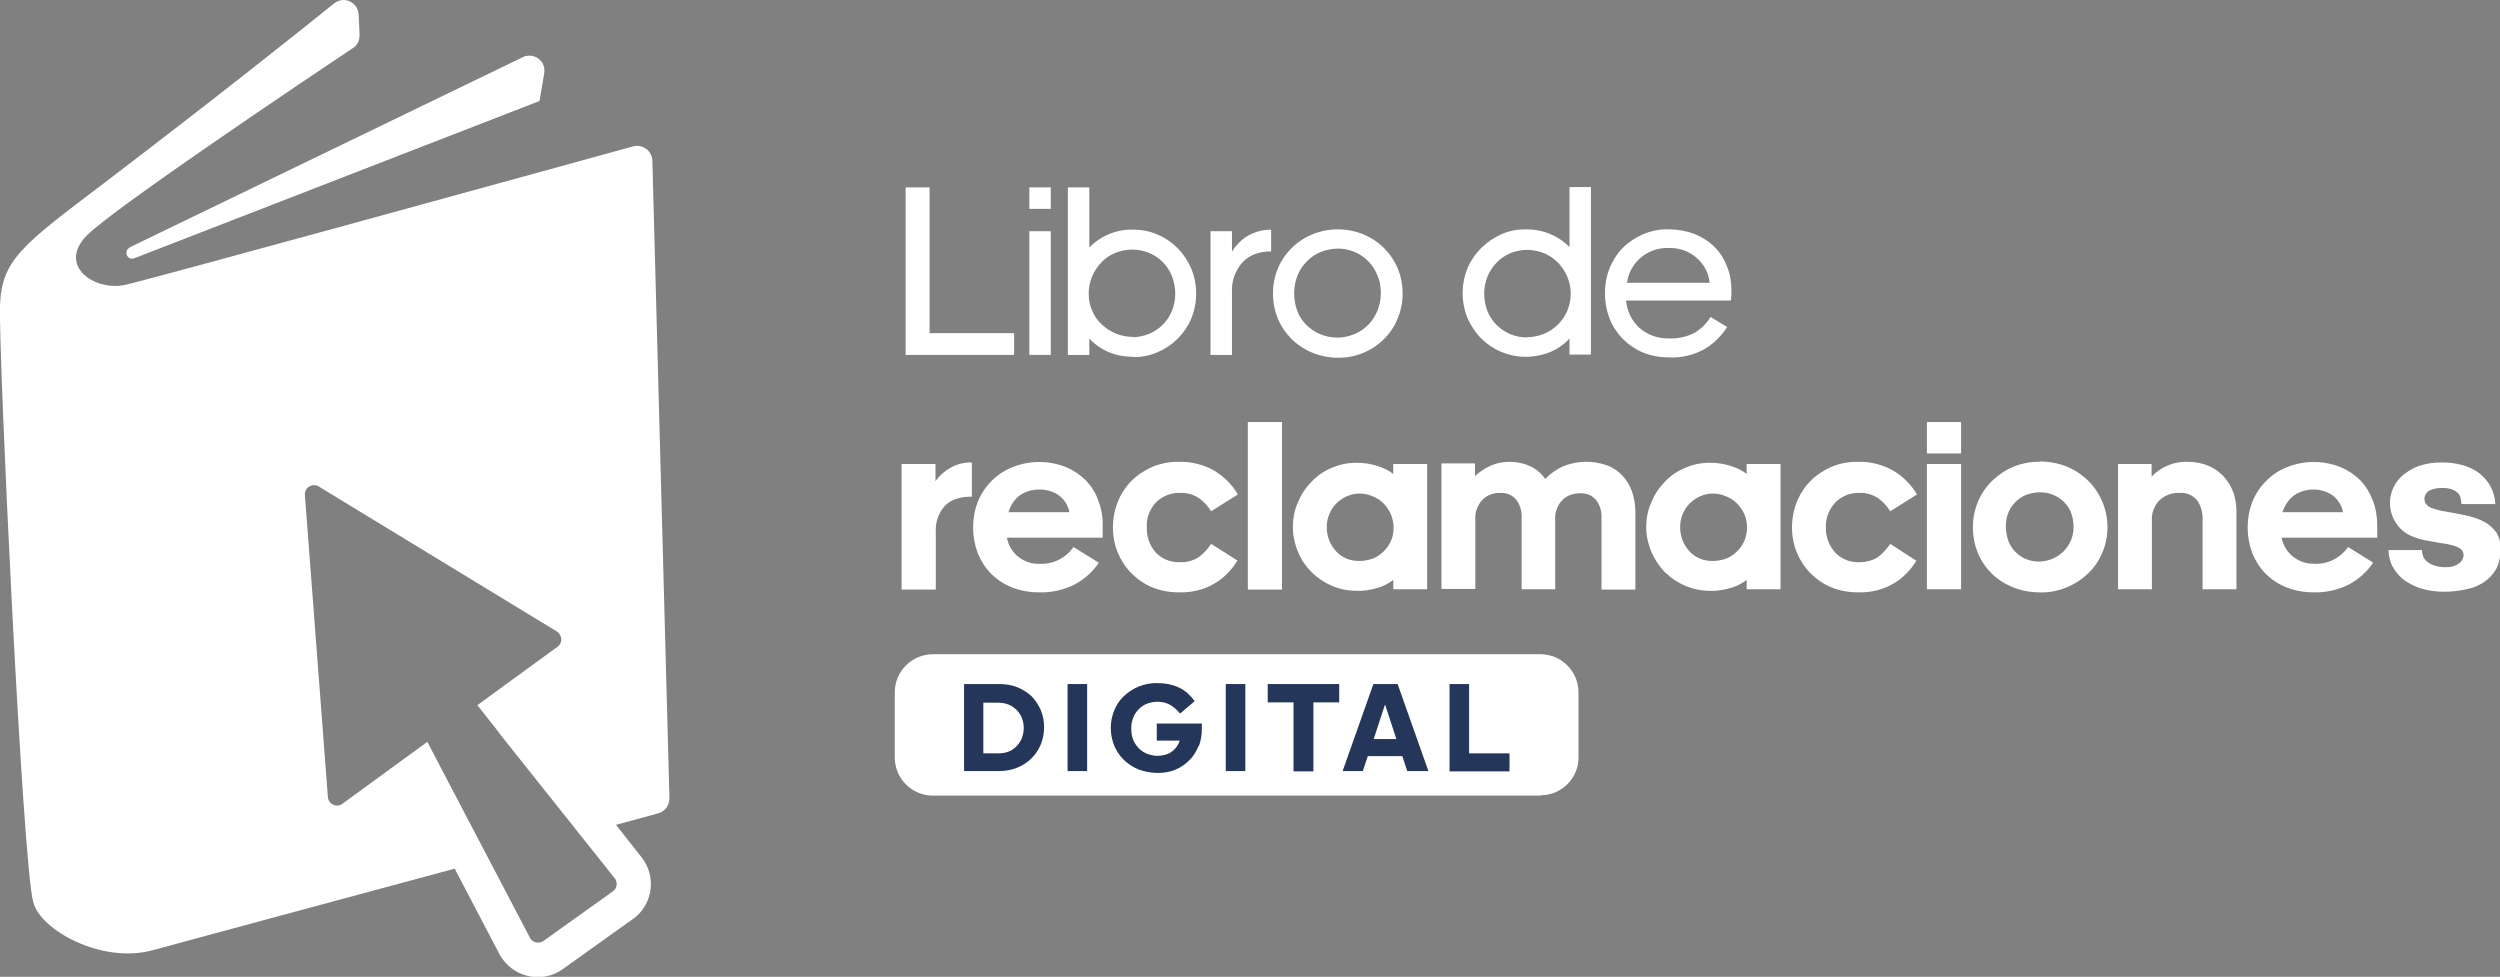 <?xml version="1.0" encoding="UTF-8"?>
<svg id="Capa_1" data-name="Capa 1" xmlns="http://www.w3.org/2000/svg" version="1.1" viewBox="0 0 804.4 314.3">
  <rect x="0" y="0" width="804.4" height="314.3" fill="#808080" stroke="none"/>
  <defs>
    <style>
      .cls-1 {
        fill: #243659;
      }

      .cls-1, .cls-2 {
        stroke-width: 0px;
      }

      .cls-2 {
        fill: #fff;
      }
    </style>
  </defs>
  <path class="cls-2" d="M41.7,79.6l126.5-61.2c2.4-1.2,5.3-.2,6.5,2.2.4.9.6,2,.4,3l-1.5,8.9L43.2,83.1c-1,.4-2.1-.1-2.4-1.1-.3-.9,0-1.9.9-2.3M215.4,256.9c0,2.2-1.4,4.2-3.6,4.8l-13.6,3.7,8.2,10.4c4.8,6,3.8,14.8-2.3,19.6-.2.1-.4.3-.6.4l-22.4,16c-6.2,4.5-14.9,3-19.4-3.2-.4-.5-.7-1.1-1-1.6l-14.4-27.5c-41.6,11.2-88.2,23.8-97,26.2-16.5,4.6-36.5-6.5-38.6-15.5C7.3,278.9-.5,113.2,0,98.4s7.1-19.5,33.5-39.5C70,31.1,95.6,10.7,107.5,1.1c2.1-1.7,5.1-1.4,6.8.7.7.8,1,1.8,1.1,2.9l.3,6.6c0,1.7-.7,3.3-2.2,4.2-12.9,8.6-77.2,51.7-85.6,60.3-9.4,9.6,2.3,17.9,12.2,15.9,6.4-1.3,134.2-36.5,163.6-44.6,2.6-.7,5.3.8,6,3.4.1.4.2.8.2,1.2l5.5,205.2ZM160.7,235.9l-7.1-9,9.3-6.8,16.5-12c1.3-.9,1.6-2.8.6-4.1-.2-.3-.5-.6-.8-.8l-76.7-46.7c-.4-.3-1-.4-1.5-.4-.8,0-1.7.4-2.2,1-.5.6-.8,1.4-.7,2.2l7.4,97.2c.1,1.5,1.4,2.7,3,2.7.6,0,1.2-.2,1.7-.6l17-12.4,10.3-7.5,5.9,11.3,27.1,51.7c.5,1,1.5,1.6,2.6,1.6.6,0,1.2-.2,1.7-.5l22.4-16c1.3-.9,1.6-2.7.7-4.1,0,0,0,0-.1-.1l-37.1-46.6Z"/>
  <polygon class="cls-2" points="291.4 60.3 299.1 60.3 299.1 107.2 326.3 107.2 326.3 114.2 291.4 114.2 291.4 60.3"/>
  <path class="cls-2" d="M331.2,60.3h6.9v6.9h-6.9v-6.9ZM331.2,74.4h6.9v39.8h-6.9v-39.8Z"/>
  <path class="cls-2" d="M364.7,114.8c-2.9,0-5.8-.5-8.4-1.7-2.2-1-4.2-2.4-5.8-4.2v5.3h-6.9v-53.9h6.9v19.3c3.8-3.8,8.9-5.9,14.2-5.7,2.7,0,5.4.5,7.8,1.6,4.9,2.1,8.7,6,10.8,10.9,2.1,5.2,2.1,11,0,16.1-1,2.4-2.5,4.6-4.4,6.5-1.8,1.8-4,3.3-6.4,4.3-2.5,1.1-5.1,1.6-7.8,1.6M364.3,108.5c1.9,0,3.7-.4,5.5-1.1,3.3-1.4,6-4.1,7.3-7.4,1.4-3.5,1.4-7.5,0-11.1-1.3-3.4-4-6.1-7.3-7.5-1.7-.7-3.6-1.1-5.5-1.1-1.9,0-3.8.4-5.5,1.1-1.7.7-3.2,1.7-4.4,3-2.6,2.7-4.1,6.3-4.1,10,0,1.9.3,3.8,1.1,5.5.7,1.7,1.7,3.2,3,4.4,2.7,2.6,6.3,4.1,10.1,4.1"/>
  <path class="cls-2" d="M408.9,80.9c-3.9,0-7,1.2-9.2,3.6-2.3,2.6-3.5,6.1-3.3,9.6v20.1h-6.9v-39.8h6.9v6.6c.5-.9,1.1-1.7,1.8-2.4.8-.9,1.7-1.7,2.6-2.3,1.1-.7,2.3-1.3,3.6-1.7,1.5-.5,3-.7,4.6-.7v7.1Z"/>
  <path class="cls-2" d="M430.4,73.8c2.8,0,5.6.5,8.3,1.6,2.4,1,4.7,2.5,6.6,4.4,1.9,1.9,3.4,4.1,4.4,6.5,1.1,2.6,1.6,5.3,1.6,8.1,0,2.8-.5,5.5-1.6,8.1-1,2.5-2.5,4.7-4.4,6.6-3.9,3.9-9.3,6.1-14.8,6-5.6,0-10.9-2.1-14.9-6-1.9-1.9-3.4-4.1-4.4-6.5-1.1-2.6-1.6-5.4-1.6-8.2,0-2.8.5-5.5,1.6-8.1,1-2.4,2.5-4.6,4.4-6.5,4-3.9,9.3-6,14.9-6M430.4,80c-1.9,0-3.8.4-5.5,1.1-1.7.7-3.2,1.7-4.4,3-1.3,1.3-2.3,2.8-3,4.5-.7,1.8-1.1,3.7-1.1,5.7,0,1.9.3,3.9,1,5.7.6,1.7,1.6,3.2,2.9,4.5,1.3,1.3,2.8,2.3,4.4,3,3.6,1.5,7.5,1.5,11.1,0,3.4-1.4,6-4.1,7.4-7.5.7-1.8,1.1-3.7,1.1-5.7,0-2-.3-3.9-1.1-5.7-2.1-5.3-7.2-8.7-12.9-8.6"/>
  <path class="cls-2" d="M505,108.9c-1.6,1.8-3.6,3.2-5.8,4.2-5.2,2.2-11,2.3-16.2.1-2.4-1-4.6-2.5-6.4-4.3-1.9-1.9-3.3-4.1-4.4-6.5-2.1-5.2-2.1-11,0-16.1,1-2.4,2.5-4.6,4.4-6.5,1.8-1.8,4-3.3,6.4-4.4,2.5-1.1,5.1-1.6,7.8-1.6,5.3-.1,10.5,1.9,14.2,5.7v-19.3h6.9v53.9h-6.9v-5.3ZM491.2,108.5c3.8,0,7.4-1.4,10.1-4.1,1.3-1.3,2.3-2.8,3-4.4.7-1.8,1.1-3.6,1.1-5.5,0-3.7-1.5-7.3-4.1-10-1.3-1.3-2.8-2.3-4.4-3-1.8-.7-3.6-1.1-5.5-1.1-1.9,0-3.8.4-5.5,1.1-3.3,1.4-5.9,4.1-7.3,7.5-1.4,3.5-1.4,7.5,0,11.1,1.3,3.3,4,6,7.3,7.4,1.7.7,3.6,1.1,5.5,1.1"/>
  <path class="cls-2" d="M555.8,105.1c-1.9,3-4.4,5.5-7.5,7.3-3.5,1.9-7.4,2.8-11.3,2.6-2.9,0-5.7-.5-8.4-1.6-2.4-1-4.6-2.5-6.5-4.4-1.8-1.9-3.3-4.1-4.2-6.5-1-2.6-1.5-5.4-1.5-8.2,0-2.7.5-5.5,1.5-8,1-2.4,2.4-4.7,4.2-6.5,1.9-1.9,4.1-3.3,6.5-4.4,2.6-1.1,5.5-1.7,8.3-1.6,2.9,0,5.7.5,8.4,1.5,2.4,1,4.6,2.4,6.4,4.2,1.8,1.8,3.1,3.9,4,6.3,1,2.4,1.4,5,1.4,7.7,0,1.1,0,2.1-.2,3.2h-33.7c.3,3.4,1.8,6.5,4.3,8.8,2.6,2.3,6.1,3.5,9.6,3.4,2.8.1,5.6-.5,8.1-1.8,2.1-1.2,3.9-3,5.2-5.1l5.3,3.2ZM537,79.8c-6.7-.3-12.6,4.5-13.5,11.2h26.6c-.3-3.2-1.9-6.2-4.5-8.3-2.4-2-5.5-3-8.6-2.9"/>
  <path class="cls-2" d="M290.1,189.6v-40.3h10.9v5.5c1.3-1.8,3-3.3,5-4.4,2.1-1.1,4.4-1.7,6.7-1.6v11c-4,0-6.9,1-8.8,3.1-2,2.3-3,5.3-2.8,8.4v18.4h-11Z"/>
  <path class="cls-2" d="M353.6,181c-1.9,2.9-4.6,5.3-7.7,7-3.5,1.8-7.5,2.7-11.5,2.6-3,0-6-.5-8.8-1.6-2.5-1-4.8-2.5-6.7-4.4-1.9-1.9-3.3-4.2-4.3-6.6-1-2.7-1.5-5.5-1.5-8.3,0-2.8.5-5.6,1.5-8.2,1-2.5,2.5-4.8,4.4-6.7,1.9-1.9,4.2-3.5,6.8-4.5,5.5-2.2,11.7-2.2,17.2,0,2.4,1,4.6,2.5,6.4,4.3,1.8,1.9,3.2,4.1,4,6.5,1,2.6,1.5,5.4,1.4,8.1,0,.8,0,1.6,0,2.4s0,1.3,0,1.4h-30.8c.9,5.1,5.5,8.7,10.7,8.4,4.2.2,8.3-1.9,10.7-5.4l8.2,5.1ZM334.5,157.5c-2.3,0-4.5.6-6.4,1.9-1.8,1.4-3,3.3-3.6,5.4h19.6c-.4-2.2-1.7-4.2-3.5-5.5-1.8-1.2-3.9-1.8-6-1.8"/>
  <path class="cls-2" d="M398.2,180.3c-1.9,3.1-4.4,5.7-7.5,7.5-3.4,2-7.3,2.9-11.3,2.8-3,0-5.9-.5-8.6-1.6-2.5-1-4.8-2.6-6.7-4.5-1.9-1.9-3.4-4.2-4.4-6.6-1.1-2.6-1.6-5.4-1.6-8.2,0-2.8.5-5.6,1.6-8.3,1-2.5,2.5-4.8,4.4-6.7,1.9-1.9,4.2-3.4,6.7-4.5,2.7-1.1,5.7-1.7,8.6-1.6,4-.1,7.9.9,11.4,2.9,3.1,1.9,5.7,4.5,7.5,7.6l-8.6,5.4c-1-1.6-2.3-3.1-3.9-4.2-1.8-1.2-3.9-1.8-6.1-1.7-2.9-.1-5.7,1-7.8,3.1-2,2.2-3.1,5-2.9,8-.1,3,.9,5.9,2.9,8.1,2,2.1,4.8,3.2,7.8,3.1,2.1.1,4.3-.5,6.1-1.7,1.5-1.1,2.8-2.6,3.9-4.2l8.5,5.4Z"/>
  <rect class="cls-2" x="401.5" y="135.8" width="11" height="53.9"/>
  <path class="cls-2" d="M448.3,186.6c-1.6,1.2-3.3,2.1-5.2,2.6-2.1.6-4.3,1-6.6.9-2.7,0-5.4-.5-7.9-1.6-2.4-1-4.6-2.5-6.5-4.3-1.9-1.9-3.4-4.1-4.4-6.5-1.1-2.6-1.7-5.3-1.7-8.1,0-2.8.5-5.6,1.7-8.1,1-2.5,2.5-4.7,4.4-6.6,1.8-1.9,4-3.4,6.5-4.4,2.5-1.1,5.2-1.6,7.9-1.6,2.2,0,4.4.3,6.6,1,1.9.6,3.7,1.4,5.2,2.6v-3.2h10.9v40.3h-10.9v-3ZM437.5,158.8c-1.4,0-2.9.3-4.2.9-2.5,1.1-4.6,3.2-5.6,5.8-.6,1.3-.8,2.8-.8,4.2,0,1.5.3,2.9.8,4.2.5,1.3,1.3,2.5,2.2,3.5.9,1,2.1,1.8,3.3,2.3,1.3.6,2.8.8,4.2.8,1.5,0,3-.3,4.4-.8,2.6-1.1,4.7-3.2,5.8-5.8.6-1.3.8-2.8.8-4.2,0-2.9-1.2-5.6-3.2-7.7-1-1-2.2-1.8-3.5-2.3-1.4-.6-2.8-.9-4.3-.9"/>
  <path class="cls-2" d="M474.5,153.3c.6-.6,1.2-1.1,1.9-1.6.8-.6,1.6-1.1,2.5-1.5,2.1-1.1,4.5-1.6,6.8-1.6,2.2,0,4.4.4,6.4,1.3,2.1.9,3.8,2.4,5.1,4.2,1.6-1.7,3.5-3,5.6-4,4.5-1.9,9.6-2,14.2-.4,1.9.7,3.6,1.8,5,3.3,1.4,1.5,2.4,3.2,3.1,5.1.7,2.1,1.1,4.3,1.1,6.6v25h-10.9v-23.2c.1-2-.5-4-1.8-5.7-1.2-1.4-3.1-2.2-5-2.1-2.2,0-4.4.7-5.9,2.3-1.6,1.7-2.4,4.1-2.2,6.4v22.2h-10.8v-23.2c.1-2-.5-4-1.8-5.7-1.2-1.4-3.1-2.2-5-2.1-2.2-.1-4.4.7-5.9,2.3-1.6,1.8-2.4,4.1-2.2,6.4v22.2h-10.9v-40.4h10.8v4Z"/>
  <path class="cls-2" d="M562,186.6c-1.6,1.2-3.3,2.1-5.2,2.6-2.1.6-4.3,1-6.6.9-2.7,0-5.4-.5-7.9-1.6-2.4-1-4.6-2.5-6.5-4.3-1.9-1.9-3.3-4.1-4.4-6.5-1.1-2.6-1.7-5.3-1.7-8.1,0-2.8.5-5.6,1.7-8.1,1-2.5,2.5-4.7,4.4-6.6,1.8-1.9,4-3.4,6.5-4.4,2.5-1.1,5.2-1.6,7.9-1.6,2.2,0,4.4.3,6.6,1,1.9.6,3.7,1.4,5.2,2.6v-3.2h10.9v40.3h-10.9v-3ZM551.2,158.8c-1.4,0-2.9.3-4.2.9-2.5,1.1-4.6,3.2-5.6,5.8-.6,1.3-.8,2.8-.8,4.2,0,1.5.3,2.9.8,4.2.5,1.3,1.3,2.5,2.2,3.5.9,1,2.1,1.8,3.3,2.3,1.3.6,2.8.8,4.2.8,1.5,0,3-.3,4.4-.8,2.6-1.1,4.7-3.2,5.8-5.8,1.1-2.7,1.1-5.7,0-8.4-.6-1.3-1.4-2.5-2.4-3.5-1-1-2.2-1.8-3.5-2.3-1.4-.6-2.8-.9-4.3-.9"/>
  <path class="cls-2" d="M616.7,180.3c-1.9,3.1-4.4,5.7-7.5,7.5-3.4,2-7.3,2.9-11.3,2.8-3,0-5.9-.5-8.6-1.6-2.5-1-4.8-2.6-6.7-4.5-1.9-1.9-3.4-4.2-4.4-6.6-1.1-2.6-1.6-5.4-1.6-8.2,0-2.8.5-5.6,1.6-8.3,1-2.5,2.5-4.8,4.4-6.7,1.9-1.9,4.2-3.4,6.7-4.5,2.7-1.1,5.7-1.7,8.6-1.6,4-.1,7.9.9,11.4,2.9,3.1,1.9,5.7,4.5,7.5,7.6l-8.6,5.4c-1-1.6-2.3-3.1-3.9-4.2-1.8-1.2-3.9-1.8-6-1.7-2.9-.1-5.7,1-7.8,3.1-2,2.2-3.1,5-3,8-.1,3,1,5.9,3,8.1,2,2.1,4.8,3.2,7.8,3.1,2.1,0,4.2-.5,6-1.7,1.5-1.1,2.8-2.6,3.9-4.2l8.5,5.5Z"/>
  <path class="cls-2" d="M620,135.8h11v10.1h-11v-10.1ZM620,149.3h11v40.3h-11v-40.3Z"/>
  <path class="cls-2" d="M656.3,148.5c3,0,5.9.5,8.6,1.6,2.6,1,4.9,2.6,6.9,4.5,2,1.9,3.5,4.2,4.6,6.7,1.1,2.6,1.7,5.4,1.7,8.3,0,5.6-2.2,11-6.2,14.9-2,1.9-4.3,3.4-6.9,4.5-2.7,1.1-5.7,1.7-8.6,1.6-2.9,0-5.9-.5-8.6-1.6-2.6-1-4.9-2.5-6.9-4.4-1.9-1.9-3.5-4.2-4.5-6.7-1.1-2.6-1.6-5.4-1.6-8.3,0-5.6,2.2-11,6.2-14.9,2-1.9,4.3-3.5,6.8-4.5,2.7-1.1,5.7-1.7,8.6-1.6M656.3,158.4c-1.5,0-2.9.3-4.3.8-1.3.5-2.5,1.3-3.5,2.3-1,1-1.8,2.2-2.3,3.5-.6,1.4-.8,2.9-.8,4.5,0,1.5.3,3,.8,4.5.5,1.3,1.2,2.5,2.2,3.5,2,2.1,4.8,3.2,7.6,3.2,2.9,0,5.8-1.2,7.9-3.2,1-1,1.8-2.2,2.4-3.5.6-1.4.9-2.9.9-4.5,0-1.5-.3-3.1-.8-4.5-.5-1.3-1.3-2.5-2.3-3.5-1-1-2.2-1.8-3.5-2.3-1.4-.6-2.8-.8-4.3-.8"/>
  <path class="cls-2" d="M692.3,153.4c1.3-1.4,2.8-2.5,4.5-3.3,2.3-1.1,4.7-1.6,7.2-1.5,2.2,0,4.4.4,6.4,1.2,1.8.7,3.5,1.9,4.9,3.3,1.4,1.5,2.5,3.2,3.2,5.1.8,2.1,1.1,4.4,1.1,6.6v24.8h-10.9v-22.9c0-2.1-.6-4.2-1.9-5.9-1.4-1.5-3.4-2.4-5.5-2.2-2.4-.1-4.7.7-6.5,2.4-1.7,1.8-2.6,4.2-2.4,6.6v22h-10.9v-40.3h10.8v4.1Z"/>
  <path class="cls-2" d="M763.6,181c-1.9,2.9-4.6,5.3-7.7,7-3.5,1.8-7.5,2.7-11.4,2.6-3,0-6-.5-8.8-1.6-2.5-1-4.8-2.5-6.7-4.4-1.9-1.9-3.3-4.2-4.3-6.6-1-2.7-1.5-5.5-1.5-8.3,0-2.8.5-5.6,1.5-8.2,1-2.5,2.5-4.8,4.4-6.7,1.9-1.9,4.2-3.5,6.8-4.5,5.5-2.2,11.7-2.2,17.2,0,2.4,1,4.6,2.5,6.4,4.3,1.8,1.9,3.1,4.1,4,6.5,1,2.6,1.4,5.4,1.4,8.1,0,.8,0,1.6,0,2.4s0,1.3,0,1.4h-30.8c.5,2.4,1.8,4.6,3.7,6.1,2,1.6,4.5,2.4,7,2.3,4.2.2,8.3-1.9,10.7-5.4l8.2,5.1ZM744.5,157.5c-2.3,0-4.5.6-6.4,1.9-1.8,1.4-3,3.3-3.7,5.4h19.5c-.4-2.2-1.7-4.2-3.5-5.5-1.8-1.2-3.9-1.8-6-1.8"/>
  <path class="cls-2" d="M779.3,177c0,.6.1,1.3.3,1.9.3.7.7,1.3,1.2,1.7.7.6,1.4,1,2.3,1.3,1.2.4,2.4.6,3.6.6,1.6.1,3.2-.3,4.5-1.2.9-.6,1.4-1.6,1.5-2.6,0-.6-.2-1.2-.5-1.6-.4-.5-.9-.8-1.5-1.1-.7-.3-1.5-.5-2.2-.7-.9-.2-1.8-.4-2.8-.5l-5.6-1c-1.9-.4-3.7-1-5.4-1.9-5.2-3.1-7.2-9.7-4.5-15.2.8-1.6,1.9-3,3.3-4.1,1.6-1.2,3.3-2.2,5.2-2.8,2.2-.7,4.6-1,6.9-1,5.1,0,9.2,1.2,12.3,3.6,3,2.4,4.8,5.9,5,9.8h-10.9c0-.7-.2-1.4-.3-2.1-.2-.6-.5-1.2-1-1.6-.5-.5-1.2-.8-1.9-1.1-1-.3-2-.4-3-.4-1.4,0-2.8.2-4,.8-1,.5-1.7,1.5-1.7,2.7,0,.7.2,1.4.7,1.9.6.6,1.2,1,2,1.2.9.3,1.9.6,2.9.8,1.1.2,2.2.4,3.5.6,1.7.3,3.5.7,5.3,1.1,1.7.4,3.4,1,5,1.9,1.5.8,2.7,2,3.7,3.3,1,1.6,1.5,3.5,1.4,5.5,0,2.2-.4,4.3-1.4,6.2-.9,1.7-2.3,3.1-3.8,4.2-1.8,1.2-3.7,2-5.8,2.4-2.3.5-4.7.8-7.1.8-2.5,0-5-.3-7.4-1-2-.6-3.9-1.6-5.6-2.8-1.5-1.1-2.7-2.6-3.6-4.2-.9-1.6-1.3-3.5-1.4-5.4h11Z"/>
  <path class="cls-2" d="M495.6,256h-195.4c-6.8,0-12.3-5.5-12.3-12.3h0v-20.9c0-6.8,5.5-12.3,12.3-12.3h195.4c6.8,0,12.3,5.5,12.3,12.3h0v20.9c0,6.8-5.5,12.2-12.3,12.2"/>
  <path class="cls-1" d="M310.1,220.1h11.5c2,0,4,.3,5.9,1.1,1.7.7,3.2,1.7,4.5,2.9,1.2,1.3,2.2,2.8,2.9,4.4,1.4,3.5,1.4,7.5,0,11-.7,1.7-1.7,3.2-3,4.5-1.3,1.3-2.9,2.3-4.6,3-1.9.8-3.9,1.1-6,1.1h-11.1v-28ZM316.4,226v16.4h5c1.1,0,2.2-.2,3.2-.6,1-.4,1.8-1,2.5-1.7.7-.8,1.3-1.6,1.7-2.6.4-1.1.6-2.2.6-3.3,0-1.1-.2-2.2-.6-3.2-.4-1-1-1.8-1.7-2.6-.8-.7-1.6-1.3-2.6-1.7-1-.4-2.2-.6-3.3-.6h-4.8Z"/>
  <rect class="cls-1" x="343.5" y="220.1" width="6.3" height="28"/>
  <path class="cls-1" d="M385.7,239.9c-.7,1.7-1.6,3.3-2.9,4.6-1.3,1.3-2.8,2.4-4.5,3.1-1.8.8-3.8,1.1-5.8,1.1-2.1,0-4.2-.4-6.1-1.1-1.8-.7-3.4-1.8-4.8-3.1-1.3-1.3-2.4-2.9-3.1-4.6-.7-1.8-1.1-3.7-1.1-5.7,0-1.9.4-3.9,1.1-5.6.7-1.7,1.7-3.3,3.1-4.6,1.4-1.3,3-2.4,4.8-3.1,2-.8,4.1-1.2,6.2-1.1,2.4,0,4.8.5,6.9,1.5,2,1,3.6,2.5,4.9,4.3l-4.7,4c-.9-1.1-2-2.1-3.2-2.8-1.2-.7-2.6-1-4-1-1.2,0-2.3.2-3.4.6-1,.4-2,1-2.7,1.8-.8.8-1.4,1.7-1.8,2.8-.4,1.1-.7,2.4-.6,3.6,0,1.2.2,2.3.6,3.4.8,2,2.4,3.7,4.4,4.5,1.1.4,2.2.7,3.4.7,1.6,0,3.3-.4,4.6-1.3,1.2-.9,2.1-2.1,2.6-3.6h-7.4v-5.5h14.5v1.6c0,2-.3,4-1,5.8"/>
  <rect class="cls-1" x="394.4" y="220.1" width="6.3" height="28"/>
  <polygon class="cls-1" points="416.2 248.2 416.2 226 407.9 226 407.9 220.1 430.9 220.1 430.9 226 422.6 226 422.6 248.2 416.2 248.2"/>
  <path class="cls-1" d="M451.1,243.3h-11l-1.6,4.8h-6.5l9.9-28h7.8l9.9,28h-6.8l-1.6-4.8ZM445.6,226.8l-3.6,11h7.3l-3.6-11Z"/>
  <polygon class="cls-1" points="466.4 220.1 472.7 220.1 472.7 242.4 485.7 242.4 485.7 248.2 466.4 248.2 466.4 220.1"/>
</svg>